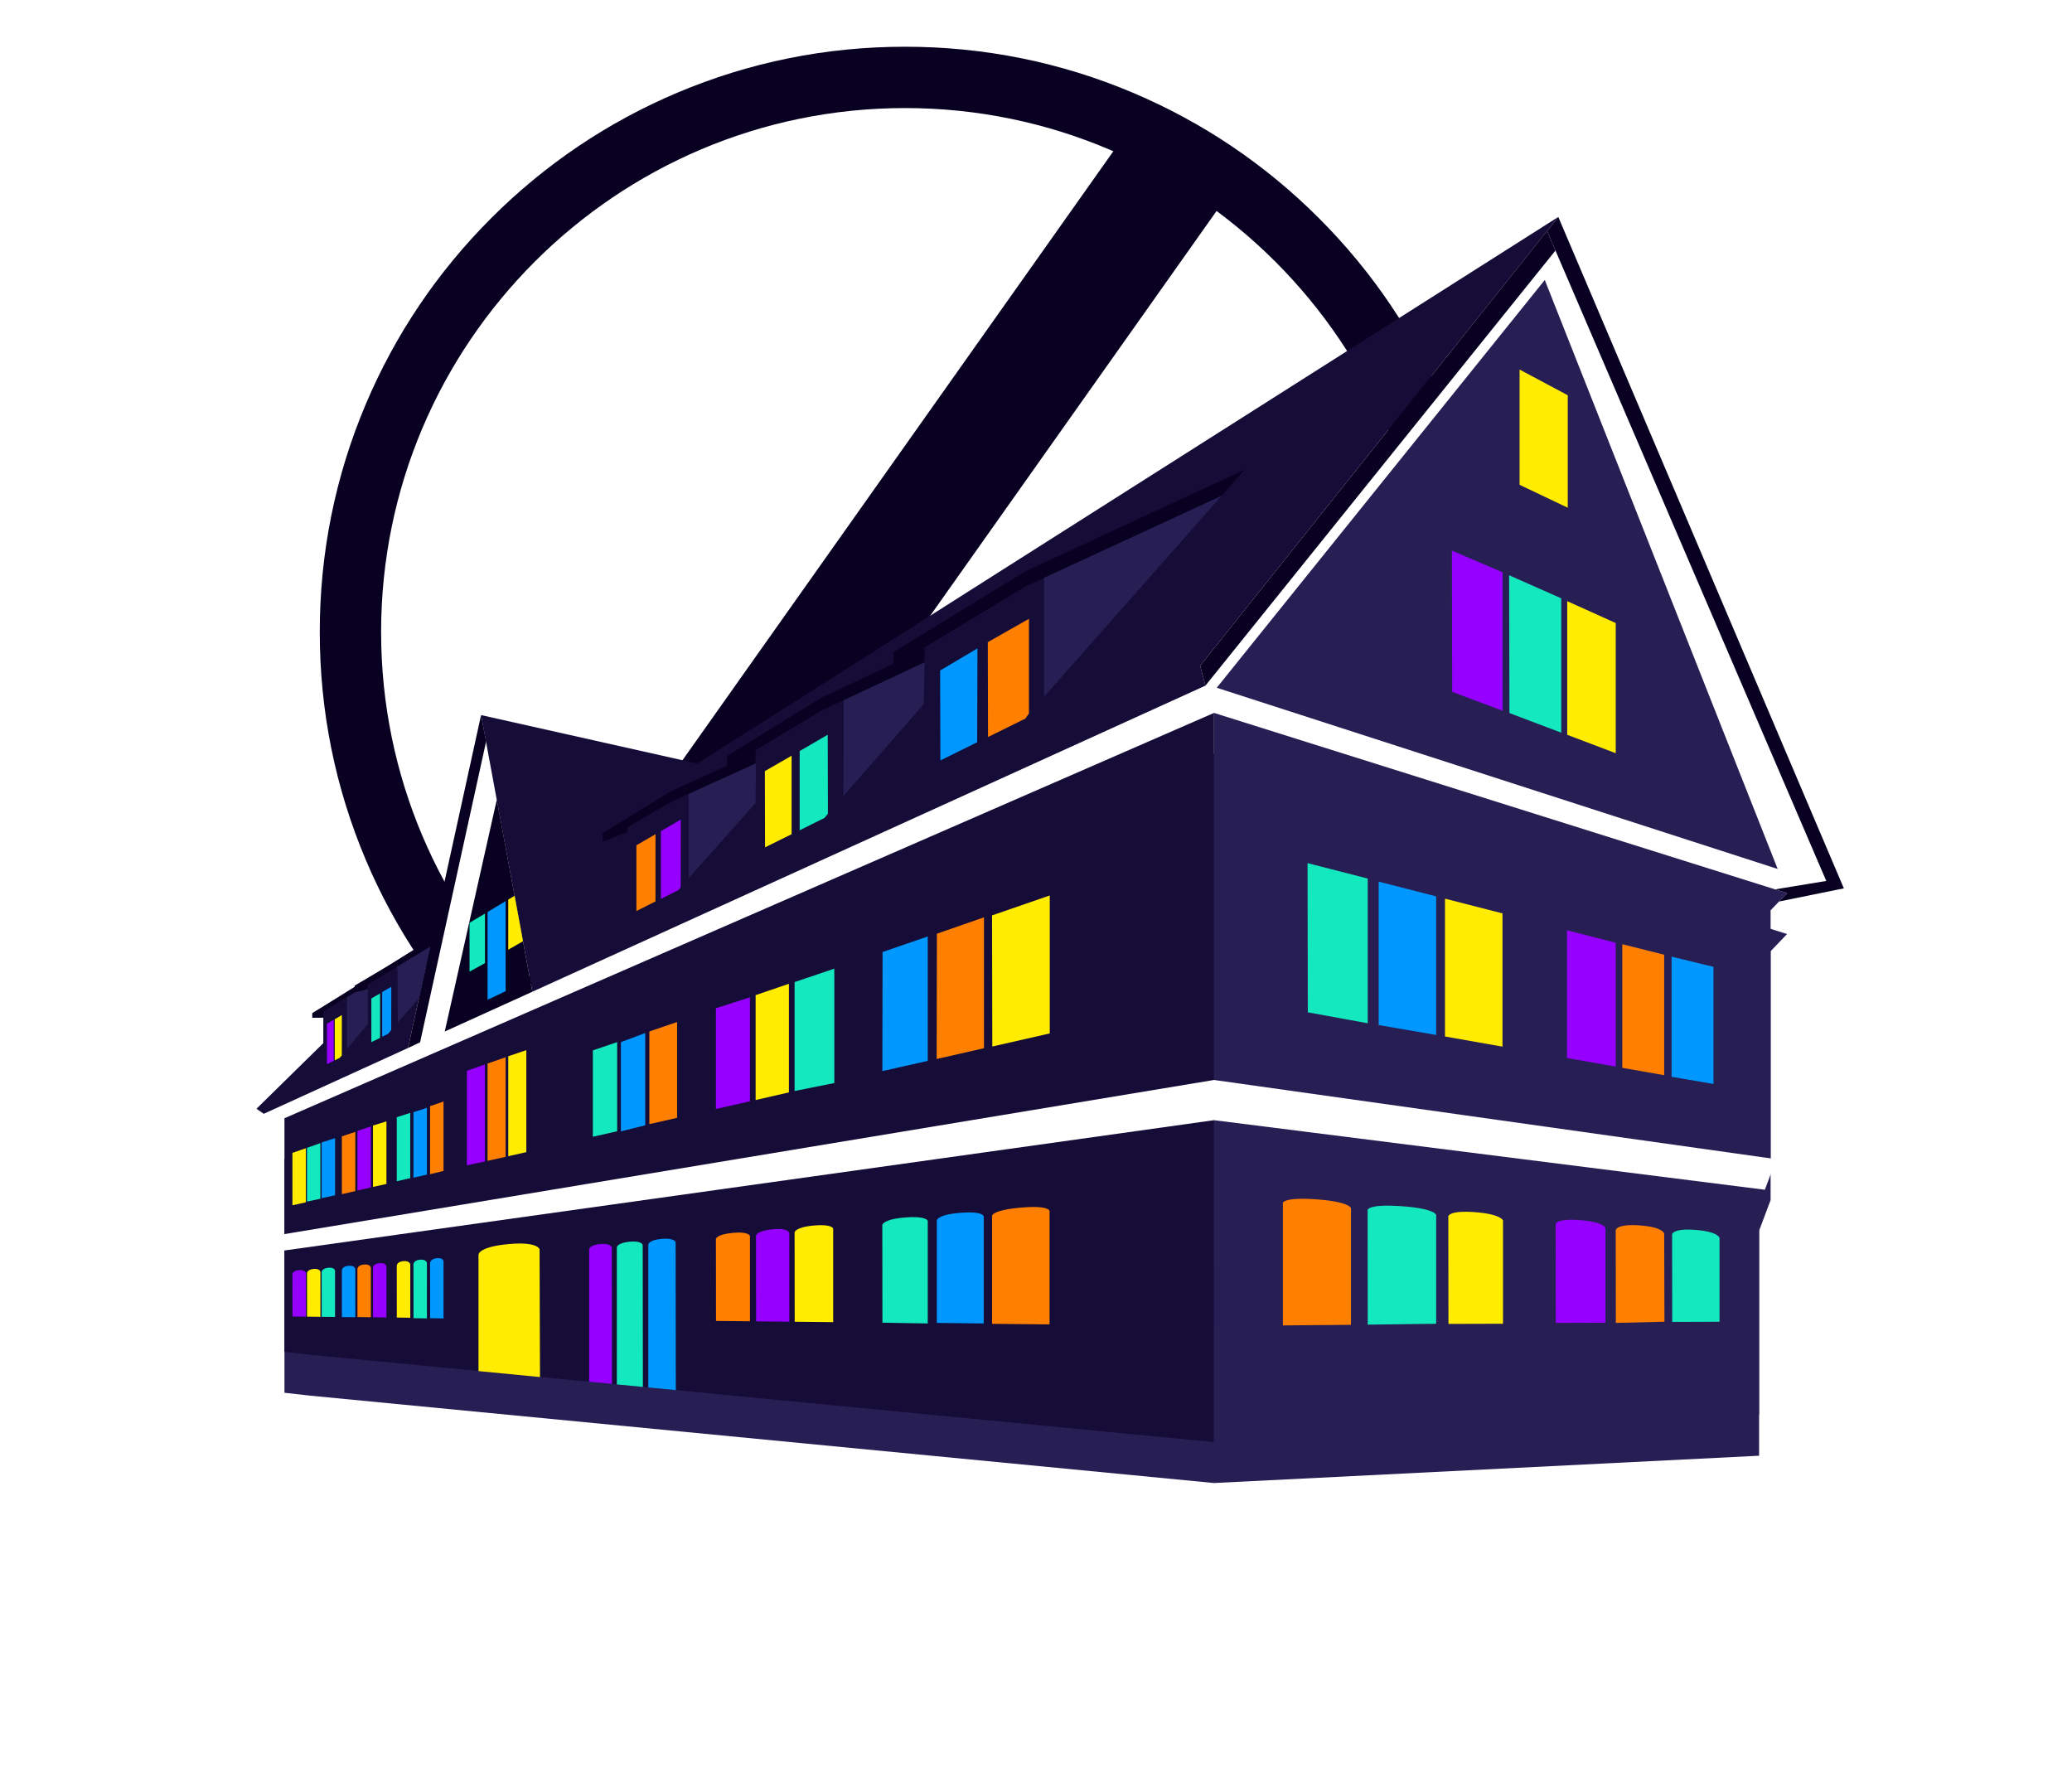 <?xml version="1.0" encoding="UTF-8"?>
<svg id="Ebene_2" data-name="Ebene 2" xmlns="http://www.w3.org/2000/svg" xmlns:xlink="http://www.w3.org/1999/xlink" viewBox="0 0 1925 1641.99">
  <defs>
    <style>
      .cls-1 {
        fill: #ff7f00;
      }

      .cls-2, .cls-3 {
        fill: #271f54;
      }

      .cls-4 {
        fill: #fff;
      }

      .cls-5 {
        fill: #9500ff;
      }

      .cls-3 {
        filter: url(#drop-shadow-1);
      }

      .cls-6 {
        fill: #080121;
      }

      .cls-7 {
        fill: #150c38;
      }

      .cls-8 {
        fill: #0098ff;
      }

      .cls-9 {
        fill: #13e8bf;
      }

      .cls-10 {
        fill: #ffec00;
      }
    </style>
    <filter id="drop-shadow-1" x="0" y="435.99" width="1925" height="1206" filterUnits="userSpaceOnUse">
      <feOffset dx="0" dy="38"/>
      <feGaussianBlur result="blur" stdDeviation="88"/>
      <feFlood flood-color="#080121" flood-opacity=".75"/>
      <feComposite in2="blur" operator="in"/>
      <feComposite in="SourceGraphic"/>
    </filter>
  </defs>
  <g id="CONCEPT_2" data-name="CONCEPT 2">
    <g id="Haus">
      <g>
        <circle class="cls-4" cx="840.84" cy="587.16" r="587.16"/>
        <path class="cls-6" d="M840.84,1130.93c-73.4,0-144.61-14.38-211.67-42.74-64.76-27.39-122.91-66.59-172.83-116.52-49.93-49.93-89.13-108.08-116.52-172.83-28.36-67.06-42.74-138.27-42.74-211.67s14.38-144.61,42.74-211.67c27.39-64.75,66.59-122.9,116.52-172.83,49.93-49.93,108.08-89.13,172.83-116.52,67.06-28.36,138.27-42.74,211.67-42.74s144.61,14.38,211.67,42.74c64.76,27.39,122.91,66.59,172.83,116.52s89.13,108.08,116.52,172.83c28.36,67.06,42.74,138.27,42.74,211.67s-14.38,144.61-42.74,211.67c-27.39,64.75-66.59,122.91-116.52,172.83s-108.08,89.13-172.83,116.52c-67.06,28.36-138.27,42.74-211.67,42.74ZM840.84,100.39c-268.41,0-486.77,218.36-486.77,486.77s218.36,486.77,486.77,486.77,486.77-218.36,486.77-486.77-218.36-486.77-486.77-486.77Z"/>
        <rect class="cls-6" x="306.78" y="494.56" width="1011.26" height="110.34" transform="translate(-105.58 895.42) rotate(-54.72)"/>
      </g>
      <g id="Haus-2" data-name="Haus">
        <polygon id="Weiß" class="cls-4" points="263.57 1038.92 245.05 1034.78 384.13 972.26 451.61 675.28 486.95 746.12 446.94 935.25 1111.91 632.47 1447.74 222.75 1704.14 819.09 1531.32 870.03 263.57 1038.92"/>
        <g>
          <polygon class="cls-3" points="1127.9 662.34 264.28 1038.91 264.28 1226.55 264.28 1255.95 288.18 1258.64 1127.81 1339.81 1634.3 1314.45 1634.3 1105.34 1644.98 1076.95 1644.98 845.75 1660.28 829.77 1127.9 662.34"/>
          <polygon class="cls-7" points="1447.74 201.55 647.83 709.38 446.94 664.35 494.57 921.38 1119.91 636.99 1114.98 618.49 1447.74 201.55"/>
          <polygon class="cls-7" points="1127.9 662.34 1127.81 1339.81 288.18 1258.64 264.28 1255.95 264.28 1226.55 264.28 1038.91 1127.9 662.34"/>
          <polygon class="cls-7" points="238.26 1030.11 245.05 1034.78 379.07 973.65 401.47 871.87 290.18 941.34 290.18 945.59 300.53 945.33 300.53 952.95 300.53 968.98 238.26 1030.11"/>
          <polygon class="cls-2" points="1435.18 260.11 1130.42 638.96 1651.57 807.32 1435.18 260.11"/>
          <polygon class="cls-2" points="1127.9 662.34 1660.28 829.77 1644.98 845.75 1644.98 1076.95 1634.3 1105.34 1634.3 1314.45 1127.81 1339.81 1127.9 662.34"/>
        </g>
        <g>
          <polygon class="cls-6" points="379.07 973.65 446.94 664.35 451.61 688.92 390.27 968.39 379.07 973.65"/>
          <polygon class="cls-6" points="1652.82 837.56 1713.04 825.33 1447.74 201.55 1437.3 214.59 1696.71 818.45 1649.15 826.27 1660.28 829.77 1652.82 837.56"/>
          <polyline class="cls-6" points="1119.91 636.99 1445.11 232.76 1437.3 214.59 1114.98 618.49"/>
          <polygon class="cls-6" points="1156.2 436.41 952.15 531.05 829.95 605.95 829.95 619.81 859.06 608.92 859.06 601.57 952.62 545.02 1134.83 460.74 1156.2 436.41"/>
          <polygon class="cls-6" points="829.95 616.71 762.73 648.43 675.41 702.32 675.41 713.57 702.37 703.92 702.37 697.05 763.08 660.32 859.06 615.36 859.06 608.92 829.95 616.71"/>
          <polygon class="cls-6" points="622.7 735.51 560.01 774 560.01 782.06 582.9 772.81 582.9 768.69 622.76 745.54 702.37 709.26 702.37 703.92 675.3 711.38 622.7 735.51"/>
          <polygon class="cls-6" points="401.47 871.87 362.99 895.89 329.46 915.73 329.46 922.21 341.71 918.95 341.72 914.65 362.87 901.85 399.8 879.5 401.47 871.87"/>
          <polygon class="cls-6" points="329.45 917.35 290.18 941.34 290.18 945.59 300.53 945.33 300.53 939.58 329.46 922.21 329.45 917.35"/>
        </g>
        <polyline class="cls-6" points="494.57 921.38 461.58 742.86 413.19 958.33"/>
        <g>
          <polygon class="cls-7" points="1134.83 460.74 952.62 545.02 859.06 601.57 859.06 713.57 952.62 667.61 1134.83 460.74"/>
          <polygon class="cls-7" points="701.9 697.05 701.9 791.62 766.32 759.74 859.06 653.24 859.06 615.36 763.08 660.32 701.9 697.05"/>
          <polygon class="cls-7" points="582.92 768.69 582.92 850.15 630.55 826.93 701.9 746.12 701.63 709.38 622.76 745.54 582.92 768.69"/>
          <polygon class="cls-7" points="399.8 879.5 362.87 901.85 341.72 914.65 341.72 969.89 361.01 960.33 389.37 927.11 399.8 879.5"/>
          <polygon class="cls-7" points="300.53 939.58 300.53 990.24 315.8 982.71 341.74 951.24 341.71 918.95 329.46 922.21 300.53 939.58"/>
        </g>
        <g>
          <polygon class="cls-10" points="1411.78 343.32 1456.54 367.22 1456.54 471.72 1411.78 450.4 1411.78 343.32"/>
          <polygon class="cls-5" points="1348.91 511.55 1396.01 531.7 1396.01 660.33 1349.15 642.76 1348.91 511.55"/>
          <polygon class="cls-9" points="1214.78 801.89 1270.69 816.22 1270.69 950.67 1215.02 940.49 1214.78 801.89"/>
          <polygon class="cls-10" points="921.67 850.46 975.29 831.93 975.29 960.11 921.9 972.26 921.67 850.46"/>
          <polygon class="cls-1" points="917.71 596.6 955.96 574.9 955.96 662.83 952.62 667.61 917.93 684.73 917.71 596.6"/>
          <polygon class="cls-8" points="873.44 622.95 908.12 602.38 907.84 689.58 873.67 706.49 873.44 622.95"/>
          <polygon class="cls-9" points="742.94 697.77 769.02 682.59 769.18 756.03 765.98 759.9 742.94 771.38 742.94 697.77"/>
          <polygon class="cls-10" points="710.6 716.42 735.44 702.1 735.44 775.03 710.76 787.23 710.6 716.42"/>
          <polygon class="cls-5" points="613.99 772.18 632.53 761.37 632.42 824.24 630.33 826.93 613.99 835.11 613.99 772.18"/>
          <polygon class="cls-1" points="591.24 785.31 608.99 775.03 608.99 837.46 591.24 846.42 591.24 785.31"/>
          <polygon class="cls-8" points="355.06 921.65 363.53 916.83 363.48 956.85 360.78 960.35 355.06 963.2 355.06 921.65"/>
          <polygon class="cls-9" points="345 927.6 353.11 922.95 353.11 964.24 345 968.2 345 927.6"/>
          <polygon class="cls-10" points="310.99 946.93 317.6 943.07 317.56 980.53 315.45 982.89 310.99 985.09 310.99 946.93"/>
          <polygon class="cls-5" points="303.73 951.11 310.06 947.45 310.06 985.55 303.73 988.69 303.73 951.11"/>
          <polygon class="cls-1" points="870.42 867.46 914.17 852.26 914.17 973.86 870.21 983.86 870.42 867.46"/>
          <polygon class="cls-8" points="819.95 884.47 861.93 870.03 861.93 985.61 819.75 995.1 819.95 884.47"/>
          <polygon class="cls-9" points="738.22 912.4 775.13 899.94 775.13 1006.2 738.22 1013.62 738.22 912.4"/>
          <polygon class="cls-10" points="702.02 924.52 732.95 913.98 732.95 1014.89 702.02 1021.99 702.02 924.52"/>
          <polygon class="cls-5" points="665.12 936.72 696.75 926.58 696.75 1023.13 665.12 1030.32 665.12 936.72"/>
          <polygon class="cls-1" points="603.28 958.29 629.05 949.51 629.05 1038.52 603.28 1044.38 603.28 958.29"/>
          <polygon class="cls-8" points="576.84 968.2 599.45 959.74 599.45 1045.46 576.84 1051.11 576.84 968.2"/>
          <polygon class="cls-9" points="550.79 975.87 573.4 968.17 573.4 1050.98 550.79 1056.12 550.79 975.87"/>
          <polygon class="cls-10" points="472.2 981.32 488.98 975.64 488.98 1070.39 472.2 1074.18 472.2 981.32"/>
          <polygon class="cls-1" points="452.98 988.09 469.76 982.22 469.76 1074.77 452.98 1078.46 452.98 988.09"/>
          <polygon class="cls-8" points="452.98 847.31 469.76 837.16 469.76 920.87 452.98 928.82 452.98 847.31"/>
          <polygon class="cls-9" points="436.21 857.29 450.6 848.76 450.6 894.8 436.21 902.7 436.21 857.29"/>
          <polygon class="cls-10" points="472.17 835.78 478.1 832.26 485.89 874.44 472.17 882.36 472.17 835.78"/>
          <polygon class="cls-5" points="433.74 994.86 450.52 988.92 450.52 1079.04 433.74 1082.66 433.74 994.86"/>
          <polygon class="cls-1" points="399.57 1027.65 412.07 1023.4 412.07 1087.85 399.57 1090.89 399.57 1027.65"/>
          <polygon class="cls-8" points="384.13 1033.29 396.63 1029.19 396.63 1091.25 384.13 1094.17 384.13 1033.29"/>
          <polygon class="cls-9" points="368.63 1037.94 381.13 1033.93 381.13 1094.57 368.63 1097.43 368.63 1037.94"/>
          <polygon class="cls-10" points="346.52 1045.68 359.02 1041.84 359.02 1099.96 346.52 1102.7 346.52 1045.68"/>
          <polygon class="cls-5" points="332.06 1050.7 344.56 1046.45 344.56 1103.13 332.06 1106.09 332.06 1050.7"/>
          <polygon class="cls-1" points="317.6 1055.73 330.1 1051.6 330.1 1106.58 317.6 1109.45 317.6 1055.73"/>
          <polygon class="cls-8" points="298.8 1061.4 311.29 1057.42 311.29 1110.43 298.8 1113.19 298.8 1061.4"/>
          <polygon class="cls-9" points="285.17 1066.42 297.67 1062.02 297.67 1113.69 285.17 1116.36 285.17 1066.42"/>
          <polygon class="cls-10" points="271.68 1071.06 284.18 1066.79 284.18 1117.01 271.68 1119.77 271.68 1071.06"/>
          <path class="cls-1" d="M1191.88,1117.37s1.29-5.31,31.63-3.08c30.34,2.23,31.63,8.18,31.63,8.18v108.36l-63.26.56v-114.02Z"/>
          <path class="cls-1" d="M975.09,1124.94v105.5l-53.42-.53v-100.54s.51-5.12,26.7-7.43c26.19-2.31,26.72,3,26.72,3Z"/>
          <path class="cls-8" d="M913.94,1130.12v99.45l-43.58-.5v-95.26s.37-5.35,21.78-7.04c21.8-1.72,21.8,3.35,21.8,3.35Z"/>
          <path class="cls-9" d="M861.93,1134.27v95.31l-42.11-.73-.12-90.83s.55-5.33,21.66-6.96c19.74-1.52,20.57,3.21,20.57,3.21Z"/>
          <path class="cls-10" d="M774.07,1141.5v86.84l-35.75-.37-.1-83.01s.46-4.93,18.38-6.43c16.75-1.41,17.46,2.96,17.46,2.96Z"/>
          <path class="cls-5" d="M733.3,1145.47v82.46l-30.84-.32-.09-79.71s.4-4.46,15.86-5.91c14.45-1.35,15.07,3.48,15.07,3.48Z"/>
          <path class="cls-1" d="M696.75,1148.36v79.18l-31.54-.33-.09-76.19s.41-4.28,16.22-5.68c14.78-1.3,15.41,3.01,15.41,3.01Z"/>
          <path class="cls-8" d="M412.07,1171.79v53.1l-12.46-.22-.04-51.29s.13-3.94,6.41-4.47c5.89-.5,6.09,2.89,6.09,2.89Z"/>
          <path class="cls-9" d="M396.63,1173.43v51.46l-12.46-.22-.04-50.06s-.03-3.83,6.25-4.31c5.87-.45,6.25,3.12,6.25,3.12Z"/>
          <path class="cls-10" d="M381.18,1174.87v49.39l-12.52-.18-.04-48.16s-.03-3.75,6.28-4.27c5.97-.49,6.28,3.21,6.28,3.21Z"/>
          <path class="cls-5" d="M359.02,1176.73v47.31l-12.46-.23-.04-46.09s.13-3.74,6.41-4.21c5.89-.45,6.09,3.21,6.09,3.21Z"/>
          <path class="cls-1" d="M344.56,1177.94v45.87l-12.46-.2-.04-44.63s-.03-3.69,6.25-4.21c6.01-.49,6.25,3.16,6.25,3.16Z"/>
          <path class="cls-8" d="M330.1,1179.16v44.58l-12.46-.13-.04-43.4s-.02-3.71,6.25-4.22c6.03-.49,6.25,3.17,6.25,3.17Z"/>
          <path class="cls-9" d="M311.29,1180.68v42.86l-12.45-.14-.04-41.62s.14-3.48,6.4-4c5.94-.49,6.08,2.9,6.08,2.9Z"/>
          <path class="cls-10" d="M297.71,1181.88v41.53l-12.46-.17-.04-40.31s-.02-3.48,6.25-4.04c5.98-.53,6.25,2.99,6.25,2.99Z"/>
          <path class="cls-5" d="M284.18,1182.87v40.39l-12.46-.13-.04-39.32s-.02-3.34,6.25-3.8c6.03-.44,6.25,2.86,6.25,2.86Z"/>
          <path class="cls-8" d="M627.69,1154.31l.18,137.17-25.58-2.47v-132.71s.14-4.38,13.03-5.37c11.89-.91,12.38,3.38,12.38,3.38Z"/>
          <path class="cls-9" d="M597.12,1156.87l.17,131.66-24.21-2.34v-127.37s.14-4.2,12.33-5.27c11.37-.99,11.71,3.32,11.71,3.32Z"/>
          <path class="cls-5" d="M568.4,1159.14l.15,126.6-21.2-2.05v-122.96s-.11-4.06,10.58-4.97c9.99-.85,10.47,3.38,10.47,3.38Z"/>
          <path class="cls-10" d="M501.29,1160.69l.39,118.66-57.13-5.52v-108.21s-.17-7.33,28.52-9.86c26.78-2.36,28.22,4.93,28.22,4.93Z"/>
          <path class="cls-9" d="M1270.58,1124.13s.29-5.78,31.85-3.48c31.56,2.3,31.85,8.19,31.85,8.19v101.01l-63.58.81-.12-106.53Z"/>
          <path class="cls-10" d="M1345.57,1129.95s.68-5.62,24.93-3.77c24.25,1.85,25.87,7.69,25.87,7.69v95.95l-50.68.15-.12-100.02Z"/>
          <path class="cls-5" d="M1445.26,1137.21s.63-5.47,23.17-3.59c22.53,1.87,23.12,7.39,23.12,7.39v87.89l-46.16.14-.12-91.83Z"/>
          <path class="cls-1" d="M1501.1,1142.76s.68-5.91,22.63-4.26c21.95,1.65,22.4,7.74,22.4,7.74l.23,81.72-45.14,1.09-.12-86.28Z"/>
          <path class="cls-9" d="M1553.46,1146.79s.55-5.82,22.04-4.12,22.04,7.6,22.04,7.6v77.72l-43.96.14-.12-81.33Z"/>
          <polygon class="cls-8" points="1280.86 819.09 1334.28 832.78 1334.28 961.51 1280.86 952.35 1280.86 819.09"/>
          <polygon class="cls-10" points="1342.48 834.9 1395.9 848.59 1395.9 972.37 1342.48 962.96 1342.48 834.9"/>
          <polygon class="cls-5" points="1455.82 864.27 1501.1 875.87 1501.1 990.92 1455.82 982.96 1455.82 864.27"/>
          <polygon class="cls-1" points="1507.19 877.23 1546.12 886.99 1546.12 998.9 1507.19 992.06 1507.19 877.23"/>
          <polygon class="cls-8" points="1553.01 888.79 1591.91 898.27 1591.91 1007.04 1553.01 1000.39 1553.01 888.79"/>
          <polygon class="cls-9" points="1402.06 534.47 1450.48 555.87 1450.48 680.71 1402.35 662.47 1402.06 534.47"/>
          <polygon class="cls-10" points="1456.03 558.53 1501.1 578.83 1501.1 699.77 1456.03 682.66 1456.03 558.53"/>
        </g>
        <g>
          <polyline class="cls-2" points="1134.83 460.74 969.96 536.88 969.96 647.37 1134.83 460.74"/>
          <polygon class="cls-2" points="859.06 615.36 783.88 650.58 783.55 739.63 858.15 654.28 859.06 615.36"/>
          <polygon class="cls-2" points="702.37 709.26 639.83 737.63 639.83 815.85 701.9 746.12 702.37 709.26"/>
          <polygon class="cls-2" points="399.8 879.5 369.25 898 369.56 950.01 389.37 927.11 399.8 879.5"/>
          <polygon class="cls-2" points="341.71 918.95 329.46 922.21 322.37 926.36 322.37 974.73 341.74 951.24 341.71 918.95"/>
        </g>
        <polygon id="Weiß-2" data-name="Weiß" class="cls-4" points="1650.35 1076.95 1127.9 1003.35 263.36 1146.69 263.36 1161.89 1127.9 1040.71 1639.63 1105.34 1650.35 1076.95"/>
      </g>
    </g>
  </g>
</svg>